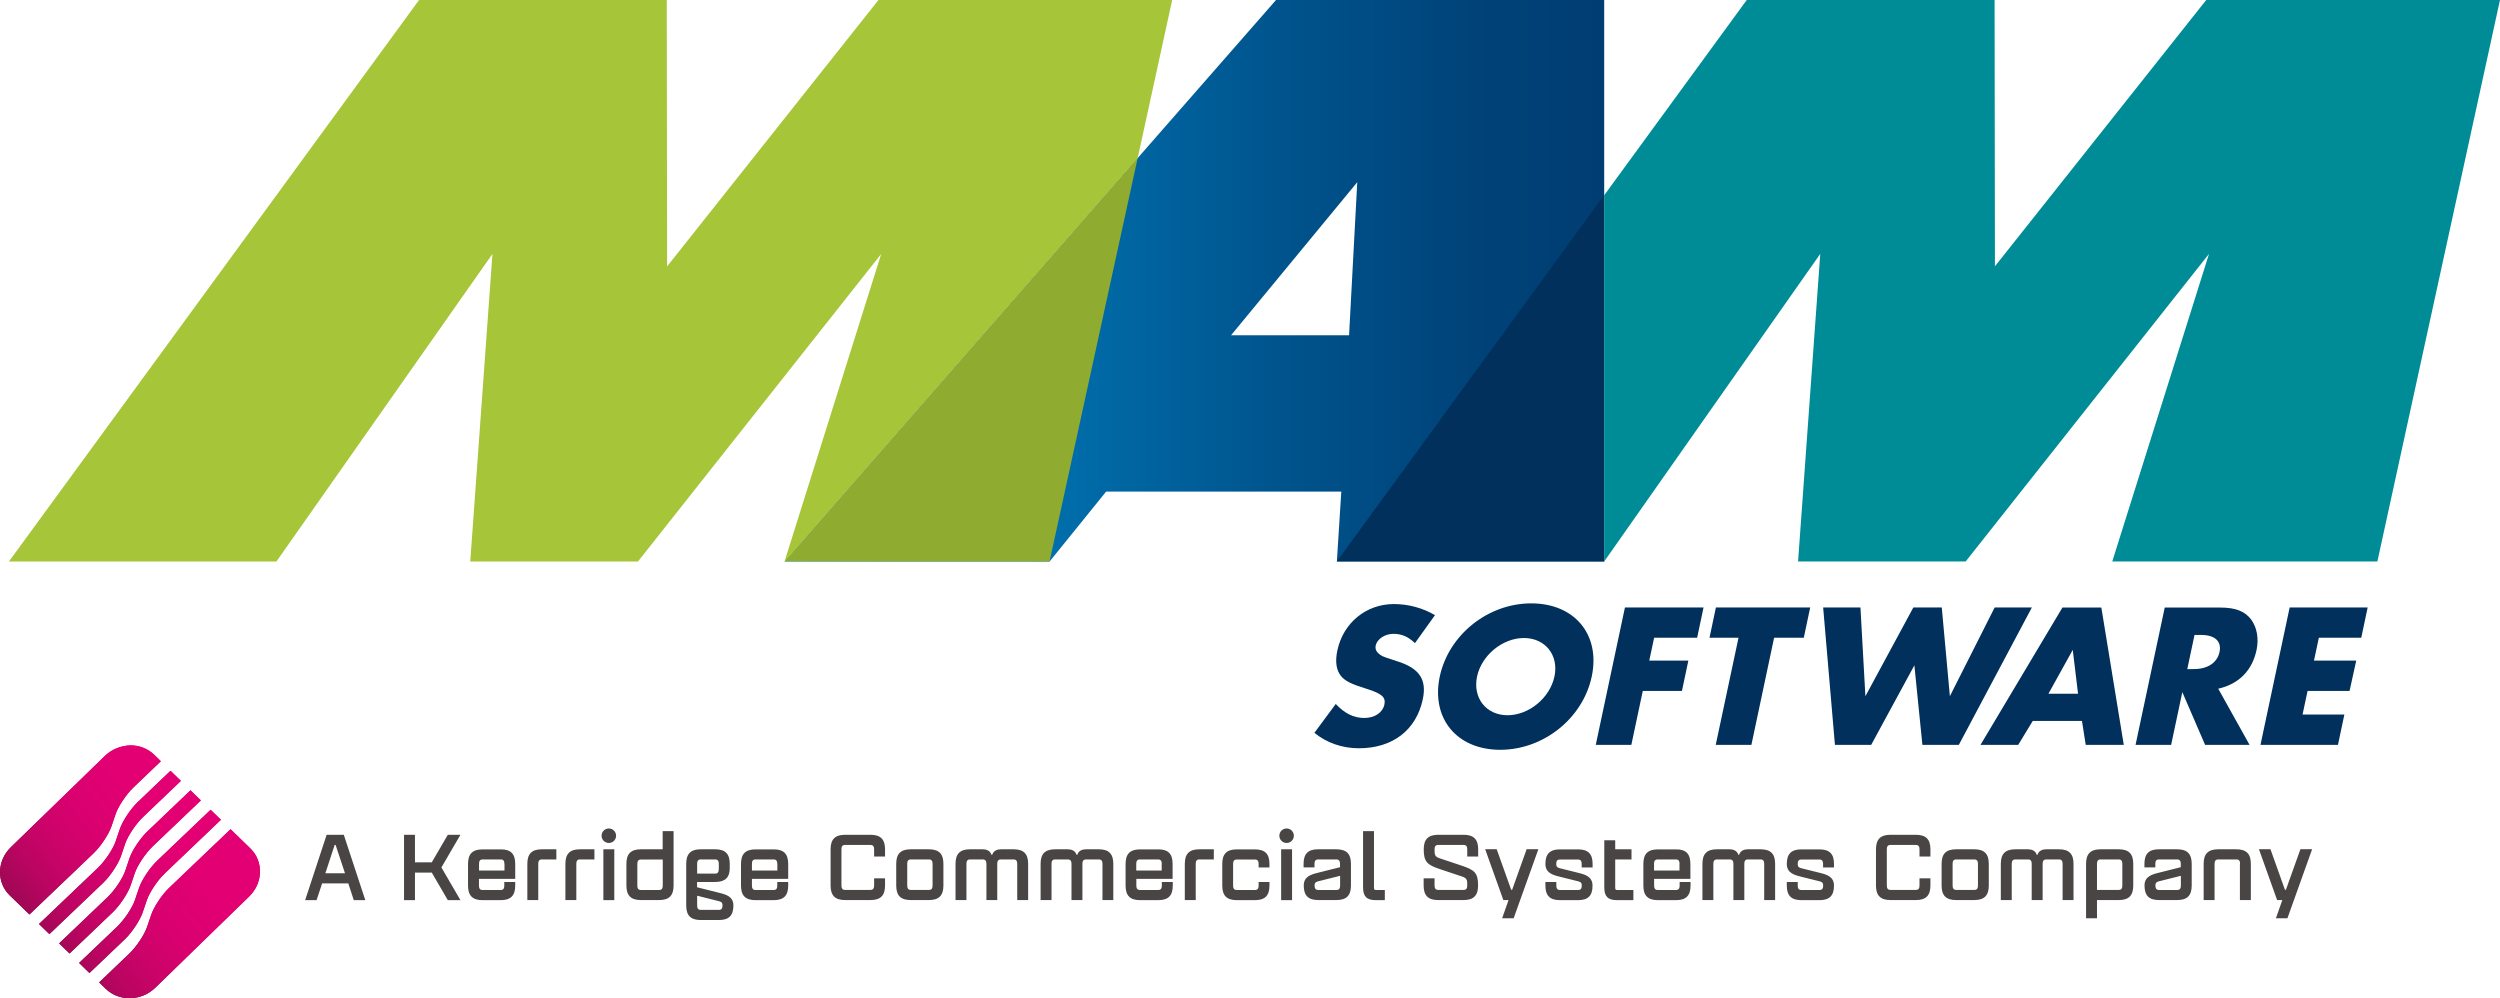<svg xmlns="http://www.w3.org/2000/svg" xmlns:xlink="http://www.w3.org/1999/xlink" viewBox="0 0 2929.8 1169.8"><style>.st1{fill:#00305b}.st10{fill:#494545}</style><linearGradient id="SVGID_1_" gradientUnits="userSpaceOnUse" x1="919.396" y1="2645.568" x2="1880.007" y2="2645.568" gradientTransform="matrix(1 0 0 -1 0 2974.603)"><stop offset="0" stop-color="#0096db"/><stop offset=".005" stop-color="#0096db"/><stop offset=".044" stop-color="#0091d5"/><stop offset=".342" stop-color="#006daa"/><stop offset=".612" stop-color="#00538c"/><stop offset=".84" stop-color="#004379"/><stop offset="1" stop-color="#003d72"/></linearGradient><path d="M1880 228.8V0h-384.6l-162.1 185.2-413.9 472.9H1230l66.3-82h275.6l-5.2 81.9v.1l.1-.1H1880V228.8zm-437.3 164.1l147.9-179.4-9.6 179.4h-138.3z" fill="url(#SVGID_1_)"/><path class="st1" d="M1566.7 657.9H1880V228.7z"/><path fill="#8fab30" d="M1333.3 185.1L919.4 658H1230z"/><path fill="#008c97" d="M2585.6-.1l-247.7 312.2-.4-312.2h-290.4L1880 228.8V658l253.2-360.5-26 360.5h196.4l285.2-360.5L2475.4 658h310.7L2929.8-.1z"/><path fill="#a6c539" d="M1029.5 0L781.8 312.2 781.4 0H491.1L10.4 658.1h313.5l253.2-360.5-26 360.5h196.5l285.1-360.5-113.3 360.5 413.9-472.9L1373.7 0z"/><path class="st1" d="M1658.2 753.7c-7.8-7.5-15.5-10.9-25.2-10.9-9.9 0-19.1 6-20.8 13.7-1.1 5.1 1.7 9.2 8.2 12.6 2 1 3.6 1.4 16.9 5.8 26.2 8.2 35 21.5 30.1 44.6-7.7 36.2-35.4 57.4-74.9 57.4-19.5 0-37.7-6.3-52.1-18.1l25-33.8c10.4 11.1 21.1 16.4 33.4 16.4 12.3 0 21.6-6.3 23.6-15.7 1.8-8.7-2.8-12.8-21.2-18.6-17.2-5.3-23.5-8.5-28.5-13.5-6.5-7-8.4-17.4-5.4-31.4 6.9-32.3 33.7-54.3 66.3-54.3 16.9 0 33.8 4.6 48.1 13l-23.5 32.8zM1731 792.8c-5.3 25.1 10.6 45.4 35.7 45.4s49.7-20.3 55-45.4c5.3-24.9-10.7-45.1-35.8-45.1-25 0-49.6 20.2-54.9 45.1m134.4 0c-10.4 49-56.4 85.9-107.3 85.9s-81.2-36.9-70.8-85.9c10.4-48.7 56.3-85.7 107.2-85.7s81.3 36.7 70.9 85.7M1938.5 747.4l-5.7 26.8h45.8l-7.5 35.5h-45.9l-13.4 63.2h-41.7l34.2-161h92.1l-7.5 35.5zM2052.5 872.9h-41.8l26.7-125.5h-34l7.5-35.5h110.5l-7.5 35.5h-34.8zM2186.1 815.9l56.2-104h33.3l9.5 104 52.5-104h43.6l-85.6 161h-42.7l-9.4-93.2-50.6 93.2h-42.5l-13.8-161h43.7zM2429.1 761.6l-28.5 51.4h34.7l-6.2-51.4zm-46.9 83.3l-17 28H2321l96-160.9h45.6l26.3 160.9h-44.6l-4.4-28h-57.7zM2571 784.1c16.4 0 27.4-7.5 30.1-20 2.7-12.5-5.4-20-21.6-20h-7.7l-8.5 40.1 7.7-.1zm65.3 88.8h-52.1l-26.7-61.8-13.1 61.8h-41.7l34.2-160.9h64.9c18.3 0 29.2 4.4 36.5 14.2 6.7 9.2 9 22.2 6.2 35.5-5.1 24.1-20.8 40-44.9 45.4l36.7 65.8zM2717.5 747.4l-5.7 26.8h49.5l-7.8 35.5h-49.2l-5.9 27.7h49l-7.5 35.5h-90.8l34.2-161h91.4l-7.5 35.5z"/><g><defs><path id="SVGID_2_" d="M161.5 939.9c-8.4 8-17.8 22.2-21 31.5l-4.8 14.2c-3.1 9.3-12.6 23.5-21 31.5l-69 65.8 12.2 11.8 62.9-60c8.4-8 17.8-22.2 21-31.5l4.8-14.2c3.1-9.3 12.6-23.5 21-31.5l44.4-42.4-12.2-11.8-38.3 36.6z"/></defs><linearGradient id="SVGID_3_" gradientUnits="userSpaceOnUse" x1="221.12" y1="926.897" x2="36.615" y2="1071.047"><stop offset=".488" stop-color="#e40074"/><stop offset=".544" stop-color="#e20073"/><stop offset=".577" stop-color="#d9016f"/><stop offset=".603" stop-color="#cb0369"/><stop offset=".626" stop-color="#b80560"/><stop offset=".647" stop-color="#9e0854"/><stop offset=".666" stop-color="#7f0b46"/><stop offset=".675" stop-color="#6e0d3e"/></linearGradient><use xlink:href="#SVGID_2_" overflow="visible" fill="url(#SVGID_3_)"/><clipPath id="SVGID_4_"><use xlink:href="#SVGID_2_" overflow="visible"/></clipPath><g clip-path="url(#SVGID_4_)"><defs><path id="SVGID_5_" d="M-389 548.6h1481.2v1018.1H-389z"/></defs><linearGradient id="SVGID_6_" gradientUnits="userSpaceOnUse" x1="1058.412" y1="505.415" x2="-355.303" y2="1609.93"><stop offset=".488" stop-color="#e40074"/><stop offset=".544" stop-color="#e20073"/><stop offset=".577" stop-color="#d9016f"/><stop offset=".603" stop-color="#cb0369"/><stop offset=".626" stop-color="#b80560"/><stop offset=".647" stop-color="#9e0854"/><stop offset=".666" stop-color="#7f0b46"/><stop offset=".675" stop-color="#6e0d3e"/></linearGradient><use xlink:href="#SVGID_5_" overflow="visible" fill="url(#SVGID_6_)"/><clipPath id="SVGID_7_"><use xlink:href="#SVGID_5_" overflow="visible"/></clipPath></g><g><defs><path id="SVGID_8_" d="M235.4 938l-12.2-11.8-50.5 48.2c-8.4 8-17.8 22.2-21 31.5L147 1020c-3.1 9.3-12.6 23.5-21 31.5l-56.7 54.1 12.2 11.8 50.6-48.3c8.4-8 17.8-22.2 21-31.5l4.8-14.2c3.1-9.3 12.6-23.4 21-31.5l56.5-53.9z"/></defs><linearGradient id="SVGID_9_" gradientUnits="userSpaceOnUse" x1="244.613" y1="949.719" x2="60.103" y2="1093.874"><stop offset=".488" stop-color="#e40074"/><stop offset=".544" stop-color="#e20073"/><stop offset=".577" stop-color="#d9016f"/><stop offset=".603" stop-color="#cb0369"/><stop offset=".626" stop-color="#b80560"/><stop offset=".647" stop-color="#9e0854"/><stop offset=".666" stop-color="#7f0b46"/><stop offset=".675" stop-color="#6e0d3e"/></linearGradient><use xlink:href="#SVGID_8_" overflow="visible" fill="url(#SVGID_9_)"/><clipPath id="SVGID_10_"><use xlink:href="#SVGID_8_" overflow="visible"/></clipPath><g clip-path="url(#SVGID_10_)"><defs><path id="SVGID_11_" d="M-389 548.6h1481.2v1018.1H-389z"/></defs><linearGradient id="SVGID_12_" gradientUnits="userSpaceOnUse" x1="1058.412" y1="505.415" x2="-355.303" y2="1609.93"><stop offset=".488" stop-color="#e40074"/><stop offset=".544" stop-color="#e20073"/><stop offset=".577" stop-color="#d9016f"/><stop offset=".603" stop-color="#cb0369"/><stop offset=".626" stop-color="#b80560"/><stop offset=".647" stop-color="#9e0854"/><stop offset=".666" stop-color="#7f0b46"/><stop offset=".675" stop-color="#6e0d3e"/></linearGradient><use xlink:href="#SVGID_11_" overflow="visible" fill="url(#SVGID_12_)"/><clipPath id="SVGID_13_"><use xlink:href="#SVGID_11_" overflow="visible"/></clipPath></g></g><g><defs><path id="SVGID_14_" d="M122.7 886.1l-110 106.8c-16.4 15.9-17 41.2-1.3 56.4l23.1 22.4 75.1-71.7c8.4-8 17.8-22.2 21-31.5l4.8-14.2c3.1-9.3 12.6-23.5 21-31.5l32.1-30.7-7.7-7.5c-7.6-7.4-17.6-11.1-27.8-11.1-10.9.3-21.9 4.4-30.3 12.6"/></defs><linearGradient id="SVGID_15_" gradientUnits="userSpaceOnUse" x1="188.749" y1="892.708" x2="2.328" y2="1038.356"><stop offset=".488" stop-color="#e40074"/><stop offset=".544" stop-color="#e20073"/><stop offset=".577" stop-color="#d9016f"/><stop offset=".603" stop-color="#cb0369"/><stop offset=".626" stop-color="#b80560"/><stop offset=".647" stop-color="#9e0854"/><stop offset=".666" stop-color="#7f0b46"/><stop offset=".675" stop-color="#6e0d3e"/></linearGradient><use xlink:href="#SVGID_14_" overflow="visible" fill="url(#SVGID_15_)"/><clipPath id="SVGID_16_"><use xlink:href="#SVGID_14_" overflow="visible"/></clipPath><g clip-path="url(#SVGID_16_)"><defs><path id="SVGID_17_" d="M-389 548.6h1481.2v1018.1H-389z"/></defs><linearGradient id="SVGID_18_" gradientUnits="userSpaceOnUse" x1="1058.412" y1="505.415" x2="-355.303" y2="1609.93"><stop offset=".488" stop-color="#e40074"/><stop offset=".544" stop-color="#e20073"/><stop offset=".577" stop-color="#d9016f"/><stop offset=".603" stop-color="#cb0369"/><stop offset=".626" stop-color="#b80560"/><stop offset=".647" stop-color="#9e0854"/><stop offset=".666" stop-color="#7f0b46"/><stop offset=".675" stop-color="#6e0d3e"/></linearGradient><use xlink:href="#SVGID_17_" overflow="visible" fill="url(#SVGID_18_)"/><clipPath id="SVGID_19_"><use xlink:href="#SVGID_17_" overflow="visible"/></clipPath></g></g><g><defs><path id="SVGID_20_" d="M246.8 949l-62.8 59.9c-8.4 8-17.8 22.2-21 31.5l-4.8 14.2c-3.1 9.3-12.6 23.5-21 31.5l-44.5 42.4 12.1 11.8 41.4-39.5c8.4-8 17.8-22.2 21-31.5l4.8-14.2c3.1-9.3 12.6-23.4 21-31.5l65.9-62.9-12.1-11.7z"/></defs><linearGradient id="SVGID_21_" gradientUnits="userSpaceOnUse" x1="268.091" y1="972.531" x2="83.587" y2="1116.681"><stop offset=".488" stop-color="#e40074"/><stop offset=".544" stop-color="#e20073"/><stop offset=".577" stop-color="#d9016f"/><stop offset=".603" stop-color="#cb0369"/><stop offset=".626" stop-color="#b80560"/><stop offset=".647" stop-color="#9e0854"/><stop offset=".666" stop-color="#7f0b46"/><stop offset=".675" stop-color="#6e0d3e"/></linearGradient><use xlink:href="#SVGID_20_" overflow="visible" fill="url(#SVGID_21_)"/><clipPath id="SVGID_22_"><use xlink:href="#SVGID_20_" overflow="visible"/></clipPath><g clip-path="url(#SVGID_22_)"><defs><path id="SVGID_23_" d="M-389 548.6h1481.2v1018.1H-389z"/></defs><linearGradient id="SVGID_24_" gradientUnits="userSpaceOnUse" x1="1058.412" y1="505.415" x2="-355.303" y2="1609.93"><stop offset=".488" stop-color="#e40074"/><stop offset=".544" stop-color="#e20073"/><stop offset=".577" stop-color="#d9016f"/><stop offset=".603" stop-color="#cb0369"/><stop offset=".626" stop-color="#b80560"/><stop offset=".647" stop-color="#9e0854"/><stop offset=".666" stop-color="#7f0b46"/><stop offset=".675" stop-color="#6e0d3e"/></linearGradient><use xlink:href="#SVGID_23_" overflow="visible" fill="url(#SVGID_24_)"/><clipPath id="SVGID_25_"><use xlink:href="#SVGID_23_" overflow="visible"/></clipPath></g></g><g><defs><path id="SVGID_26_" d="M198.2 1040.5c-8.4 8-17.8 22.2-21 31.5l-4.8 14.2c-3.1 9.3-12.6 23.5-21 31.5l-35.2 33.6 7.7 7.5c15.7 15.2 41.7 14.7 58.1-1.3l110-106.9c16.4-15.9 17-41.2 1.3-56.4l-23.1-22.4-72 68.7z"/></defs><linearGradient id="SVGID_27_" gradientUnits="userSpaceOnUse" x1="302.384" y1="1005.223" x2="115.953" y2="1150.878"><stop offset=".488" stop-color="#e40074"/><stop offset=".544" stop-color="#e20073"/><stop offset=".577" stop-color="#d9016f"/><stop offset=".603" stop-color="#cb0369"/><stop offset=".626" stop-color="#b80560"/><stop offset=".647" stop-color="#9e0854"/><stop offset=".666" stop-color="#7f0b46"/><stop offset=".675" stop-color="#6e0d3e"/></linearGradient><use xlink:href="#SVGID_26_" overflow="visible" fill="url(#SVGID_27_)"/><clipPath id="SVGID_28_"><use xlink:href="#SVGID_26_" overflow="visible"/></clipPath><g clip-path="url(#SVGID_28_)"><defs><path id="SVGID_29_" d="M-389 548.6h1481.2v1018.1H-389z"/></defs><linearGradient id="SVGID_30_" gradientUnits="userSpaceOnUse" x1="1058.412" y1="505.415" x2="-355.303" y2="1609.93"><stop offset=".488" stop-color="#e40074"/><stop offset=".544" stop-color="#e20073"/><stop offset=".577" stop-color="#d9016f"/><stop offset=".603" stop-color="#cb0369"/><stop offset=".626" stop-color="#b80560"/><stop offset=".647" stop-color="#9e0854"/><stop offset=".666" stop-color="#7f0b46"/><stop offset=".675" stop-color="#6e0d3e"/></linearGradient><use xlink:href="#SVGID_29_" overflow="visible" fill="url(#SVGID_30_)"/><clipPath id="SVGID_31_"><use xlink:href="#SVGID_29_" overflow="visible"/></clipPath></g></g></g><g><path class="st10" d="M428.1 1054.9h-13.5l-6.4-19.6h-30.7l-6.5 19.6h-13.4l25.2-76.6h20.1l25.2 76.6zm-23.8-31.5l-11-33.2h-1.1l-10.9 33.2h23zM539.6 1054.9h-14.8l-18.8-32.3h-19.7v32.3h-12.8v-76.6h12.8v32.3H506l18.8-32.3h14.8l-22.3 38.3 22.3 38.3zM603.8 1012.3v17.7h-42.5v7.9c0 3.2 1.1 5.1 4.2 5.1h21.3c3.2 0 4.2-1.9 4.2-5.1v-4.3h12.8v4.3c0 11.7-5.3 17-17 17h-21.3c-11.7 0-17-5.3-17-17v-25.5c0-11.7 5.3-17 17-17h21.3c11.7-.1 17 5.2 17 16.9zm-12.7 0c0-3.2-1.1-5.1-4.2-5.1h-21.3c-3.2 0-4.2 1.9-4.2 5.1v7.9h29.8v-7.9zM652.1 1007.2h-17c-3.2 0-4.3 1.9-4.3 5.1v42.5H618v-42.5c0-11.7 5.3-17 17-17h17v11.9zM696.6 1007.2h-17c-3.2 0-4.2 1.9-4.2 5.1v42.5h-12.8v-42.5c0-11.7 5.3-17 17-17h17v11.9zM722 979.4c0 4.7-3.8 8.5-8.5 8.5s-8.5-3.8-8.5-8.5 3.8-8.5 8.5-8.5 8.5 3.8 8.5 8.5zm-14.9 15.9h12.8v59.6h-12.8v-59.6zM789.4 974v63.8c0 11.7-5.3 17-17 17h-21.3c-11.7 0-17-5.3-17-17v-25.5c0-11.7 5.3-17 17-17h25.5V974h12.8zm-12.7 63.9v-30.6h-25.5c-3.2 0-4.3 1.9-4.3 5.1v25.5c0 3.2 1.1 5.1 4.3 5.1h21.3c3.1 0 4.2-2 4.2-5.1zM859.5 1061.2c0 11.7-5.3 17-17 17h-21.3c-11.7 0-17-5.3-17-17v-48.9c0-11.7 5.3-17 17-17h17c11.7 0 17 5.3 17 17v5.3c0 10.6-5.3 16-17 16h-21.3v6.2l25.5 6.4c8.5 2.1 17.1 4.4 17.1 15zm-42.6-37.4h21.3c3.2 0 4.2-1.9 4.2-6.2v-5.3c0-3.2-1.1-5.1-4.2-5.1h-17c-3.2 0-4.2 1.9-4.2 5.1v11.5zm29.8 37.4c0-2.1 0-4-4.2-5.1l-25.5-6.4v11.5c0 3.2 1.1 5.1 4.2 5.1h21.3c3.1.1 4.2-1.9 4.2-5.1zM923.7 1012.3v17.7h-42.5v7.9c0 3.2 1.1 5.1 4.2 5.1h21.3c3.2 0 4.2-1.9 4.2-5.1v-4.3h12.8v4.3c0 11.7-5.3 17-17 17h-21.3c-11.7 0-17-5.3-17-17v-25.5c0-11.7 5.3-17 17-17h21.3c11.6-.1 17 5.2 17 16.9zm-12.8 0c0-3.2-1.1-5.1-4.2-5.1h-21.3c-3.2 0-4.2 1.9-4.2 5.1v7.9H911v-7.9zM1037.2 1029.3v8.5c0 11.7-5.3 17-17 17h-29.8c-11.7 0-17-5.3-17-17v-42.5c0-11.7 5.3-17 17-17h29.8c11.7 0 17 5.3 17 17v8.5h-12.8v-8.5c0-3.2-1.1-5.1-4.3-5.1h-29.8c-3.2 0-4.2 1.9-4.2 5.1v42.5c0 3.2 1.1 5.1 4.2 5.1h29.8c3.2 0 4.3-1.9 4.3-5.1v-8.5h12.8zM1105.6 1012.3v25.5c0 11.7-5.3 17-17 17h-21.3c-11.7 0-17-5.3-17-17v-25.5c0-11.7 5.3-17 17-17h21.3c11.7 0 17 5.3 17 17zm-12.7 0c0-3.2-1.1-5.1-4.2-5.1h-21.3c-3.2 0-4.2 1.9-4.2 5.1v25.5c0 3.2 1.1 5.1 4.2 5.1h21.3c3.2 0 4.2-1.9 4.2-5.1v-25.5zM1204.9 1012.3v42.5h-12.8v-42.5c0-3.2-1.1-5.1-4.3-5.1H1173c-3.2 0-4.3 1.9-4.3 5.1v42.5H1156v-42.5c0-3.2-1.1-5.1-4.3-5.1h-14.9c-3.2 0-4.2 1.9-4.2 5.1v42.5h-12.8v-42.5c0-11.7 5.3-17 17-17h14.9c9 0 10.1 6.4 10.1 6.4h1.1s1.1-6.4 10.1-6.4h14.9c11.7 0 17 5.3 17 17zM1304.7 1012.3v42.5H1292v-42.5c0-3.2-1.1-5.1-4.3-5.1h-14.9c-3.2 0-4.3 1.9-4.3 5.1v42.5h-12.8v-42.5c0-3.2-1.1-5.1-4.3-5.1h-14.9c-3.2 0-4.2 1.9-4.2 5.1v42.5h-12.8v-42.5c0-11.7 5.3-17 17-17h14.9c9 0 10.1 6.4 10.1 6.4h1.1s1.1-6.4 10.1-6.4h14.9c11.8 0 17.1 5.3 17.1 17zM1374.2 1012.3v17.7h-42.5v7.9c0 3.2 1.1 5.1 4.3 5.1h21.3c3.2 0 4.3-1.9 4.3-5.1v-4.3h12.8v4.3c0 11.7-5.3 17-17 17h-21.3c-11.7 0-17-5.3-17-17v-25.5c0-11.7 5.3-17 17-17h21.3c11.5-.1 16.8 5.2 16.8 16.9zm-12.7 0c0-3.2-1.1-5.1-4.3-5.1h-21.3c-3.2 0-4.3 1.9-4.3 5.1v7.9h29.8v-7.9zM1422.5 1007.2h-17c-3.2 0-4.2 1.9-4.2 5.1v42.5h-12.8v-42.5c0-11.7 5.3-17 17-17h17v11.9zM1487.7 1033.6v4.3c0 11.7-5.3 17-17 17h-21.3c-11.7 0-17-5.3-17-17v-25.5c0-11.7 5.3-17 17-17h21.3c11.7 0 17 5.3 17 17v4.2H1475v-4.2c0-3.2-1.1-5.1-4.3-5.1h-21.3c-3.2 0-4.3 1.9-4.3 5.1v25.5c0 3.2 1.1 5.1 4.3 5.1h21.3c3.2 0 4.3-1.9 4.3-5.1v-4.3h12.7zM1516.3 979.4c0 4.7-3.8 8.5-8.5 8.5s-8.5-3.8-8.5-8.5 3.8-8.5 8.5-8.5 8.5 3.8 8.5 8.5zm-14.9 15.9h12.8v59.6h-12.8v-59.6zM1583.2 1012.3v25.5c0 11.7-5.3 17-17 17h-21.3c-11.7 0-17-5.3-17-17 0-10.6 8.5-13 17-15.1l25.5-6.4v-4c0-3.2-1.1-5.1-4.3-5.1h-21.3c-3.2 0-4.3 1.9-4.3 5.1v4.2h-12.8v-4.2c0-11.7 5.3-17 17-17h21.3c11.9 0 17.2 5.3 17.2 17zm-12.8 14.1l-25.5 6.4c-4.3 1.1-4.3 3-4.3 5.1 0 3.2 1.1 5.1 4.3 5.1h21.3c3.2 0 4.3-1.9 4.3-5.1v-11.5zM1612.3 1043h10.6v11.9h-10.6c-10.6 0-14.9-4.3-14.9-14.9v-66h12.8v65.9c0 2 .2 3.1 2.1 3.1zM1719.5 1003.8v-8.5c0-3.2-1.1-5.1-4.3-5.1h-29.8c-3.2 0-4.2 1.9-4.2 5.1 0 6.4 0 8.6 6.4 10.7l25.5 8.5c14.9 5 19.1 8.4 19.1 23.3 0 11.7-5.3 17-17 17h-29.8c-11.7 0-17-5.3-17-17v-8.5h12.8v8.5c0 3.2 1.1 5.1 4.2 5.1h29.8c3.2 0 4.3-1.9 4.3-5.1 0-6.4 0-8.6-6.4-10.7l-25.5-8.5c-14.9-5-19.1-8.4-19.1-23.3 0-11.7 5.3-17 17-17h29.8c11.7 0 17 5.3 17 17v8.5h-12.8zM1802.8 995.3l-28.9 80.8h-13.5l7.5-21.3h-6.1l-21.3-59.6h13.5l17 47.6h1.1l17-47.6h13.7zM1849.4 1054.9h-21.3c-11.7 0-17-5.3-17-17v-4.3h12.8v4.3c0 3.2 1.1 5.1 4.2 5.1h21.3c3.2 0 4.3-1.9 4.3-5.1 0-2.1 0-4-4.3-5.1l-21.3-5.3c-8.5-2.1-17-4.5-17-15.1 0-11.7 5.3-17 17-17h21.3c11.7 0 17 5.3 17 17v4.2h-12.8v-4.2c0-3.2-1.1-5.1-4.3-5.1H1828c-3.2 0-4.2 1.9-4.2 5.1 0 2.1 0 4 4.2 5.1l21.3 5.3c8.5 2.1 17 4.5 17 15.1.1 11.7-5.2 17-16.9 17zM1914.2 1043v11.9H1895c-10.6 0-14.9-4.3-14.9-14.9v-55.3h12.8v10.6h19.1v11.9h-19.1v32.8c0 1.9.2 3 2.1 3h19.2zM1981 1012.3v17.7h-42.5v7.9c0 3.2 1.1 5.1 4.3 5.1h21.3c3.2 0 4.3-1.9 4.3-5.1v-4.3h12.8v4.3c0 11.7-5.3 17-17 17h-21.3c-11.7 0-17-5.3-17-17v-25.5c0-11.7 5.3-17 17-17h21.3c11.5-.1 16.8 5.2 16.8 16.9zm-12.7 0c0-3.2-1.1-5.1-4.3-5.1h-21.3c-3.2 0-4.3 1.9-4.3 5.1v7.9h29.8v-7.9zM2080.3 1012.3v42.5h-12.8v-42.5c0-3.2-1.1-5.1-4.2-5.1h-14.9c-3.2 0-4.2 1.9-4.2 5.1v42.5h-12.8v-42.5c0-3.2-1.1-5.1-4.3-5.1h-14.9c-3.2 0-4.3 1.9-4.3 5.1v42.5h-12.8v-42.5c0-11.7 5.3-17 17-17h14.9c9 0 10.1 6.4 10.1 6.4h1.1s1.1-6.4 10.1-6.4h14.9c11.8 0 17.1 5.3 17.1 17zM2132.3 1054.9H2111c-11.7 0-17-5.3-17-17v-4.3h12.8v4.3c0 3.2 1.1 5.1 4.2 5.1h21.3c3.2 0 4.3-1.9 4.3-5.1 0-2.1 0-4-4.3-5.1l-21.3-5.3c-8.5-2.1-17-4.5-17-15.1 0-11.7 5.3-17 17-17h21.3c11.7 0 17 5.3 17 17v4.2h-12.8v-4.2c0-3.2-1.1-5.1-4.3-5.1H2111c-3.2 0-4.2 1.9-4.2 5.1 0 2.1 0 4 4.2 5.1l21.3 5.3c8.5 2.1 17 4.5 17 15.1 0 11.7-5.3 17-17 17zM2262.3 1029.3v8.5c0 11.7-5.3 17-17 17h-29.8c-11.7 0-17-5.3-17-17v-42.5c0-11.7 5.3-17 17-17h29.8c11.7 0 17 5.3 17 17v8.5h-12.8v-8.5c0-3.2-1.1-5.1-4.2-5.1h-29.8c-3.2 0-4.3 1.9-4.3 5.1v42.5c0 3.2 1.1 5.1 4.3 5.1h29.8c3.2 0 4.2-1.9 4.2-5.1v-8.5h12.8zM2330.7 1012.3v25.5c0 11.7-5.3 17-17 17h-21.3c-11.7 0-17-5.3-17-17v-25.5c0-11.7 5.3-17 17-17h21.3c11.7 0 17 5.3 17 17zm-12.7 0c0-3.2-1.1-5.1-4.2-5.1h-21.3c-3.2 0-4.2 1.9-4.2 5.1v25.5c0 3.2 1.1 5.1 4.2 5.1h21.3c3.2 0 4.2-1.9 4.2-5.1v-25.5zM2430 1012.3v42.5h-12.8v-42.5c0-3.2-1.1-5.1-4.2-5.1h-14.9c-3.2 0-4.3 1.9-4.3 5.1v42.5H2381v-42.5c0-3.2-1.1-5.1-4.2-5.1h-14.9c-3.2 0-4.3 1.9-4.3 5.1v42.5h-12.8v-42.5c0-11.7 5.3-17 17-17h14.9c9 0 10.1 6.4 10.1 6.4h1.1s1.1-6.4 10.1-6.4h14.9c11.8 0 17.1 5.3 17.1 17zM2444.7 1076.1v-63.8c0-11.7 5.3-17 17-17h21.3c11.7 0 17 5.3 17 17v25.5c0 11.7-5.3 17-17 17h-25.5v21.3h-12.8zm12.8-63.8v30.6h25.5c3.2 0 4.2-1.9 4.2-5.1v-25.5c0-3.2-1.1-5.1-4.2-5.1h-21.3c-3.1 0-4.2 1.9-4.2 5.1zM2568.5 1012.3v25.5c0 11.7-5.3 17-17 17h-21.3c-11.7 0-17-5.3-17-17 0-10.6 8.5-13 17-15.1l25.5-6.4v-4c0-3.2-1.1-5.1-4.3-5.1h-21.3c-3.2 0-4.2 1.9-4.2 5.1v4.2h-12.8v-4.2c0-11.7 5.3-17 17-17h21.3c11.8 0 17.1 5.3 17.1 17zm-12.8 14.1l-25.5 6.4c-4.2 1.1-4.2 3-4.2 5.1 0 3.2 1.1 5.1 4.2 5.1h21.3c3.2 0 4.3-1.9 4.3-5.1v-11.5zM2625.2 1012.3c0-3.2-1.1-5.1-4.3-5.1h-21.3c-3.2 0-4.3 1.9-4.3 5.1v42.5h-12.8v-42.5c0-11.7 5.3-17 17-17h21.3c11.7 0 17 5.3 17 17v42.5H2625v-42.5zM2709.6 995.3l-28.9 80.8h-13.5l7.5-21.3h-6.1l-21.3-59.6h13.5l17 47.6h1.1l17-47.6h13.7z"/></g></svg>